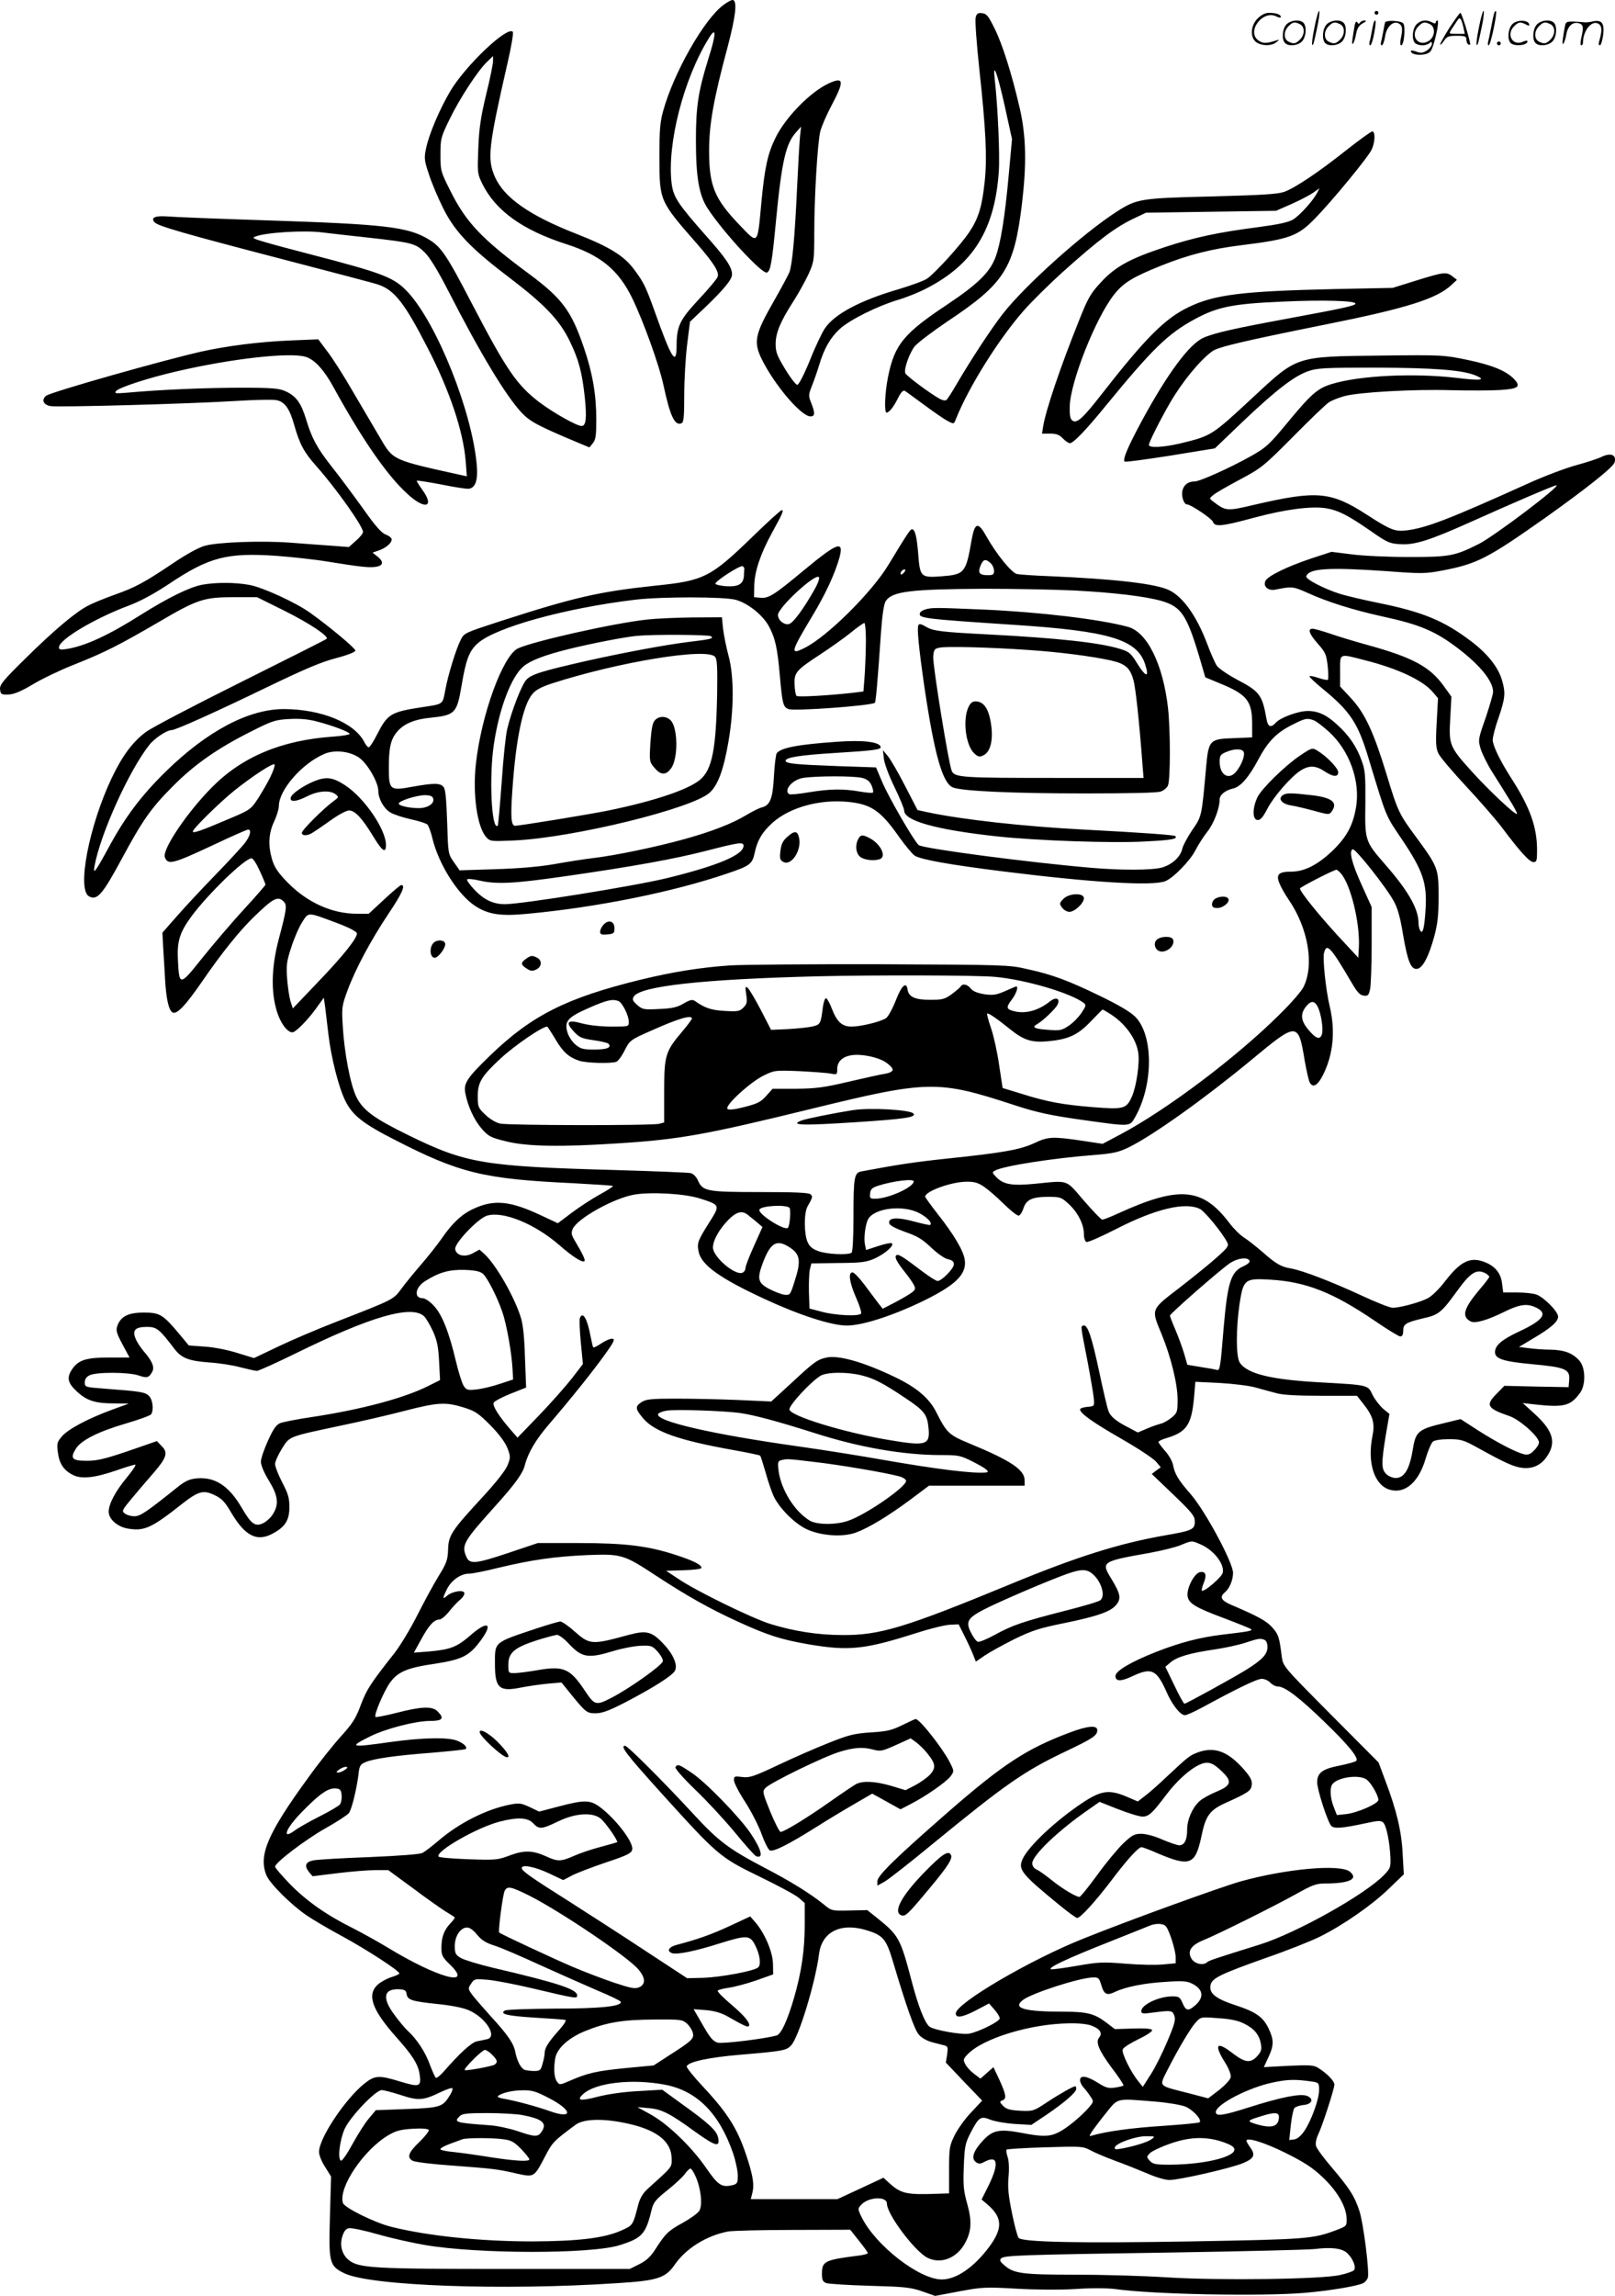 <svg version="1.0" xmlns="http://www.w3.org/2000/svg"
  viewBox="0 0 844.598 1200.285"
 preserveAspectRatio="xMidYMid meet">
<g transform="translate(-1.156,1200.705) scale(0.1,-0.1)"
fill="#000000" stroke="none">
<path d="M3795 11981 c-101 -74 -260 -354 -315 -553 -17 -60 -20 -103 -20
-248 1 -224 0 -223 198 -449 86 -99 115 -145 107 -170 -3 -11 -48 -65 -100
-120 -99 -107 -115 -139 -115 -244 -1 -107 -27 -64 -115 183 -46 128 -57 151
-107 218 -53 72 -130 119 -301 186 -248 97 -380 190 -428 300 -40 93 -33 157
66 590 21 90 33 162 28 167 -30 30 -248 -178 -327 -311 -57 -97 -112 -227
-127 -302 -10 -48 -8 -62 16 -133 14 -44 47 -122 73 -174 61 -124 144 -211
343 -362 188 -143 265 -223 319 -333 48 -98 66 -166 80 -298 11 -108 6 -148
-17 -148 -25 0 -144 67 -218 122 -120 91 -174 170 -352 511 -136 262 -164 304
-232 344 -107 64 -229 78 -846 98 -247 8 -477 17 -510 20 -71 6 -99 -5 -74
-31 21 -20 152 -58 694 -199 242 -63 456 -119 475 -126 85 -29 138 -97 258
-331 116 -225 186 -435 199 -592 l6 -79 -24 5 c-371 82 -360 77 -432 200 -30
51 -93 158 -140 238 -46 80 -106 174 -133 209 l-48 64 -147 -6 c-163 -7 -328
-28 -464 -58 -200 -45 -789 -212 -812 -231 -26 -21 -15 -47 22 -54 40 -7 711
11 975 27 96 6 189 8 207 4 43 -8 69 -43 93 -129 29 -102 51 -143 116 -216
104 -117 244 -315 244 -344 0 -8 -17 -29 -37 -46 l-37 -33 -90 7 c-50 3 -147
11 -216 16 -151 11 -376 3 -446 -16 -31 -8 -97 -44 -165 -90 -152 -102 -197
-127 -310 -167 -53 -19 -114 -44 -136 -56 -65 -33 -178 -128 -326 -274 -120
-118 -138 -140 -135 -164 3 -26 6 -28 43 -27 29 1 64 15 128 53 48 29 144 75
215 103 159 63 234 101 442 222 204 120 238 131 396 131 l120 0 145 -72 c130
-65 232 -133 219 -146 -3 -3 -205 -105 -450 -227 -245 -122 -469 -239 -497
-261 -69 -52 -122 -124 -177 -239 -119 -251 -183 -583 -119 -619 43 -23 70 8
173 199 106 197 152 263 265 376 114 115 233 198 410 287 111 56 126 61 200
65 55 3 100 -1 144 -13 85 -22 171 -55 171 -65 0 -4 -39 -11 -87 -14 -269 -19
-475 -105 -633 -265 -131 -132 -262 -327 -246 -366 16 -42 41 -35 267 71 87
41 162 74 168 74 19 0 12 -32 -16 -69 -15 -20 -86 -97 -158 -171 -72 -74 -163
-172 -202 -217 l-72 -82 4 -78 c3 -43 7 -118 10 -168 6 -104 20 -164 41 -172
23 -8 67 39 152 162 102 149 198 268 274 341 99 96 123 108 153 78 19 -19 16
-41 -27 -202 -37 -143 -40 -271 -8 -374 19 -61 54 -108 81 -108 16 0 76 60
120 120 l44 61 7 -48 c3 -26 11 -91 17 -143 14 -120 53 -276 88 -347 38 -77
92 -120 261 -206 339 -174 464 -204 936 -226 109 -6 200 -12 203 -14 2 -3 -29
-23 -69 -45 -40 -22 -106 -65 -146 -95 l-73 -55 -92 43 c-158 74 -242 82 -348
33 -62 -28 -113 -76 -169 -158 -21 -30 -69 -91 -107 -135 -38 -44 -82 -98 -98
-120 -48 -64 -34 -57 -349 -180 -93 -36 -227 -93 -298 -127 l-128 -61 -88 27
c-50 16 -122 30 -170 33 l-83 6 -49 59 c-86 103 -103 113 -186 113 -82 0 -121
-20 -139 -70 -8 -23 -4 -38 27 -96 l37 -69 -105 0 c-119 0 -160 -12 -193 -58
-32 -46 -27 -74 23 -120 52 -48 95 -62 196 -62 l75 -1 -93 -34 c-124 -46 -227
-101 -258 -139 -23 -27 -26 -36 -20 -80 7 -59 29 -94 77 -119 44 -24 114 -17
230 23 48 17 92 30 98 30 6 0 -13 -30 -43 -66 -61 -73 -96 -140 -96 -180 0
-40 48 -81 104 -89 83 -13 121 4 280 130 86 67 112 74 171 45 36 -17 53 -35
84 -88 75 -128 139 -159 225 -109 61 34 81 69 81 136 0 47 -7 70 -38 129 -20
39 -37 82 -37 95 0 12 16 48 35 79 42 67 33 63 295 119 107 22 263 58 347 80
174 45 215 47 309 18 61 -19 77 -30 140 -93 46 -47 77 -89 89 -119 17 -44 17
-50 1 -90 -10 -26 -57 -86 -122 -157 -171 -185 -187 -209 -189 -283 -2 -55 -7
-71 -51 -142 -27 -44 -77 -137 -112 -206 -35 -69 -88 -157 -118 -195 -126
-160 -144 -188 -175 -269 -26 -71 -44 -99 -103 -164 -39 -43 -117 -140 -172
-217 -213 -292 -262 -407 -219 -511 18 -44 131 -156 211 -210 32 -22 115 -71
184 -108 127 -69 300 -181 300 -195 0 -4 -18 -12 -40 -19 -21 -6 -53 -23 -70
-37 -62 -53 -35 -132 93 -276 85 -95 115 -142 123 -195 10 -65 0 -69 -99 -39
-114 35 -135 34 -191 -11 -101 -82 -236 -285 -236 -356 0 -17 14 -52 32 -79
l31 -50 -6 -208 c-7 -242 -3 -259 74 -297 134 -67 835 -92 1433 -52 207 13
248 27 296 96 59 86 168 153 280 174 25 4 179 8 342 8 l296 1 46 -58 c25 -31
46 -60 46 -64 0 -4 -21 -10 -47 -13 -180 -23 -193 -29 -193 -97 0 -31 5 -40
23 -47 12 -4 114 -11 227 -14 181 -5 213 -8 274 -29 l68 -24 127 24 c118 22
137 23 296 14 101 -6 227 -7 310 -2 84 6 167 5 208 0 195 -28 765 -39 992 -20
130 11 278 36 306 51 10 5 20 17 24 28 9 30 -23 287 -45 352 -26 77 -50 114
-144 225 -42 49 -79 99 -82 112 -4 12 1 38 10 57 23 47 86 242 86 264 0 18
-37 57 -83 86 -25 16 -43 17 -157 12 l-129 -7 26 56 c27 59 27 88 -2 148 -28
58 -66 85 -170 119 -108 35 -143 64 -132 109 9 34 55 56 286 138 113 39 241
90 285 112 126 63 273 166 360 250 l79 76 -6 109 c-6 118 -32 227 -91 382
l-35 94 -250 251 c-247 249 -249 251 -256 301 -13 104 -17 117 -50 154 -32 35
-72 57 -217 119 -50 22 -59 40 -32 63 25 20 44 65 44 103 0 54 -145 323 -221
411 -67 77 -83 104 -93 154 -3 18 -22 51 -41 72 -19 22 -35 43 -35 47 0 5 19
14 43 21 104 31 130 70 143 211 l7 83 126 -6 c69 -4 153 -14 186 -23 33 -9 82
-23 110 -30 34 -10 109 -14 236 -14 l187 0 31 -39 c53 -67 64 -103 50 -172
-28 -140 10 -256 90 -280 80 -24 153 39 189 165 12 40 29 79 37 86 9 8 43 13
84 13 62 0 76 -4 147 -43 148 -82 193 -102 237 -107 52 -6 96 13 126 56 53 74
36 136 -57 222 l-67 61 60 -7 c156 -17 189 -9 239 59 32 42 30 135 -4 171 -35
39 -80 55 -152 56 -35 0 -85 4 -113 8 l-50 6 72 43 c95 56 133 89 133 116 0
26 -73 100 -113 115 -16 6 -61 11 -101 11 l-73 0 -6 46 c-5 51 -34 89 -84 110
-79 34 -131 10 -213 -96 -30 -40 -71 -80 -91 -90 -42 -22 -146 -50 -184 -50
-15 0 -88 29 -163 64 -153 71 -306 130 -367 141 -54 9 -80 24 -149 85 -33 28
-76 63 -97 76 -21 13 -56 48 -78 77 -140 185 -261 196 -578 52 -41 -19 -81
-35 -87 -34 -6 0 -49 45 -96 99 -96 112 -78 106 -248 89 -129 -13 -173 -5
-211 35 -22 23 -22 25 -4 34 44 24 307 65 521 81 97 8 123 14 177 40 128 63
398 256 640 456 242 201 246 201 280 -4 9 -52 21 -103 26 -113 17 -31 42 -16
70 40 53 106 65 229 35 356 -21 88 -38 250 -30 282 14 53 35 30 144 -156 29
-50 44 -66 63 -68 23 -3 27 2 34 35 4 21 8 126 8 233 l0 195 -52 115 c-52 114
-68 179 -47 187 14 5 177 -201 215 -272 20 -35 34 -87 48 -173 24 -142 42
-185 74 -180 29 4 60 63 89 168 18 68 23 110 23 210 0 146 -3 155 -117 310
-91 123 -96 134 -157 335 -66 215 -111 313 -184 392 l-57 61 0 81 c0 95 -8 92
131 56 167 -42 298 -103 351 -163 l30 -35 -7 -128 c-6 -107 -4 -133 9 -161 9
-19 75 -97 147 -174 71 -76 155 -173 186 -214 95 -127 144 -180 164 -180 17 0
19 7 19 63 0 121 -38 225 -134 374 -60 94 -97 170 -98 202 0 14 13 67 31 117
35 102 37 130 17 197 -20 67 -76 137 -159 200 -143 109 -255 155 -487 202 -74
15 -164 36 -200 47 -80 25 -182 77 -177 92 13 42 118 48 420 27 184 -14 205
-13 290 3 183 35 236 62 537 274 211 150 357 265 365 291 13 41 -21 54 -73 27
-15 -7 -72 -26 -127 -41 -55 -15 -170 -58 -255 -97 -407 -184 -531 -232 -634
-244 -59 -7 -84 3 -206 82 -189 122 -261 128 -589 52 -145 -34 -148 -34 -216
18 -20 15 -20 15 3 34 13 11 76 47 140 81 112 60 123 69 277 224 88 89 172
170 187 179 15 10 51 24 80 32 77 21 367 37 561 31 92 -2 206 -2 253 1 95 6
111 17 75 56 -40 43 -114 74 -243 101 -126 26 -130 27 -460 23 -440 -5 -431
-2 -658 -213 -223 -207 -221 -206 -385 -246 -90 -21 -165 -25 -165 -8 0 14 59
131 111 221 65 111 156 222 221 269 30 22 167 54 589 139 426 85 585 135 662
208 l28 26 -23 18 c-32 25 -46 23 -188 -21 l-125 -39 -295 -6 c-495 -11 -638
-29 -775 -96 -123 -59 -227 -165 -457 -460 -91 -117 -124 -147 -146 -133 -13
8 -17 24 -16 74 2 127 136 465 232 586 49 62 97 91 243 150 144 58 267 89 422
108 251 31 295 47 384 138 91 93 284 327 299 364 18 41 18 93 2 93 -7 -1 -67
-44 -133 -96 -147 -117 -270 -199 -327 -220 -34 -12 -115 -17 -378 -24 -375
-9 -393 -12 -499 -80 -177 -114 -480 -386 -596 -535 -62 -80 -165 -237 -244
-372 -23 -40 -46 -75 -51 -78 -5 -3 -20 -1 -32 6 -43 22 -177 121 -182 135 -8
21 20 101 48 139 15 19 93 78 173 132 299 199 348 277 389 613 25 211 22 351
-10 495 -42 183 -92 342 -134 425 -31 63 -41 76 -64 78 -22 3 -29 -2 -34 -23
-4 -15 5 -136 19 -268 34 -312 42 -468 28 -592 -14 -129 -32 -189 -80 -261
-43 -65 -177 -213 -220 -243 -15 -11 -83 -36 -150 -56 -202 -59 -333 -129
-385 -204 -15 -22 -51 -97 -79 -168 -31 -76 -58 -128 -66 -128 -7 0 -36 37
-63 82 -42 69 -50 89 -50 131 0 58 24 117 93 224 28 43 63 108 80 144 28 63
29 72 29 212 0 190 17 469 31 530 6 26 33 88 60 139 67 126 64 150 -13 115
-96 -43 -228 -177 -281 -286 -40 -81 -56 -153 -73 -331 -22 -235 -15 -228
-117 -122 -129 135 -157 203 -157 386 0 137 23 268 97 543 42 160 51 237 28
245 -6 2 -29 -10 -50 -26z m-81 -288 c-51 -165 -63 -245 -63 -418 0 -195 16
-290 63 -360 82 -125 283 -341 308 -333 19 7 27 51 48 273 30 310 51 403 107
463 l24 27 -5 -45 c-3 -25 -10 -148 -16 -275 -12 -258 -25 -400 -40 -441 -6
-15 -40 -78 -74 -138 -114 -199 -119 -229 -56 -345 72 -131 196 -271 240 -271
24 0 25 17 4 70 -15 38 -15 43 5 93 11 28 28 77 37 107 25 84 58 142 107 187
52 48 199 121 307 153 41 12 109 39 150 61 243 126 354 307 375 609 6 86 -5
338 -21 480 -12 103 13 38 52 -137 l38 -173 -17 -187 c-20 -220 -42 -357 -69
-430 -29 -79 -94 -142 -251 -247 -229 -152 -277 -210 -311 -378 -17 -83 -21
-188 -8 -188 14 0 38 31 61 78 14 28 26 40 34 36 7 -4 53 -38 102 -74 50 -37
105 -75 123 -84 32 -17 32 -17 43 11 67 168 226 421 356 568 44 50 134 138
199 197 194 174 281 239 382 286 l57 27 340 5 340 5 82 36 c45 20 96 47 113
59 l32 23 -12 -24 c-22 -42 -90 -117 -125 -139 -24 -15 -75 -26 -187 -41 -209
-27 -329 -53 -485 -104 -182 -60 -259 -102 -334 -184 -54 -58 -68 -82 -115
-201 -96 -239 -174 -469 -187 -552 l-6 -38 43 0 c32 0 48 -6 66 -25 13 -14 30
-25 37 -25 18 0 86 71 191 200 241 294 322 373 463 449 118 64 199 80 454 91
213 10 385 5 385 -10 0 -11 -55 -23 -335 -75 -293 -54 -402 -78 -460 -104 -74
-33 -188 -187 -323 -436 -73 -136 -100 -200 -89 -211 3 -4 111 11 239 31 l233
38 146 140 c174 165 269 238 341 263 47 17 86 19 353 19 304 -1 454 -12 524
-41 57 -24 27 -28 -96 -13 -228 27 -512 13 -658 -32 -74 -23 -106 -51 -234
-206 -92 -111 -108 -126 -188 -171 -111 -62 -267 -132 -294 -132 -34 0 -57
-18 -64 -49 -6 -29 8 -71 24 -71 20 0 131 -75 136 -91 9 -28 47 -24 213 21
163 44 300 62 378 50 65 -11 114 -36 234 -119 86 -60 99 -66 155 -69 74 -5
153 20 363 114 238 107 442 194 453 194 27 0 -327 -268 -408 -308 -124 -62
-151 -67 -363 -67 -107 0 -242 6 -300 14 l-105 13 -107 -35 c-128 -43 -223
-90 -238 -116 -15 -30 14 -55 54 -46 85 17 91 16 167 -18 101 -46 237 -89 387
-122 200 -43 282 -78 403 -171 113 -87 179 -169 179 -224 0 -12 -18 -73 -39
-136 -39 -111 -40 -115 -26 -162 8 -26 35 -81 61 -122 26 -41 67 -106 90 -144
24 -38 42 -72 39 -74 -8 -8 -146 122 -235 220 -119 132 -122 141 -114 280 l6
113 -41 57 c-72 100 -164 149 -401 214 -69 19 -157 46 -197 60 -39 13 -78 24
-87 24 -27 0 -18 -27 28 -79 39 -44 44 -55 51 -116 4 -36 4 -69 1 -72 -3 -3
-25 2 -50 10 -26 9 -46 12 -46 8 0 -5 32 -35 70 -66 143 -117 183 -178 238
-360 97 -319 87 -296 177 -429 108 -161 130 -227 122 -360 -6 -101 -15 -136
-28 -114 -5 7 -9 25 -9 40 0 73 -54 168 -173 304 -107 123 -108 124 -105 321
1 150 -1 174 -20 225 -26 72 -66 131 -127 186 -55 51 -99 72 -154 72 -50 0
-142 -34 -166 -60 -27 -30 -43 -24 -50 18 -22 125 -35 144 -154 206 -50 27
-97 59 -106 73 -9 13 -32 65 -51 116 -54 142 -124 241 -195 277 -67 35 -283
60 -634 75 -77 3 -151 8 -165 11 -28 6 -107 103 -160 197 -44 79 -61 74 -78
-23 -29 -169 -37 -177 -158 -186 -106 -8 -111 -3 -120 111 -7 94 -17 135 -33
135 -9 0 -22 -19 -122 -184 -87 -145 -319 -375 -437 -435 -81 -41 -77 -26 38
166 69 114 119 223 142 306 24 91 -11 78 -187 -68 -159 -132 -184 -147 -228
-143 l-32 3 1 60 c2 75 32 165 92 275 56 102 64 120 52 120 -6 0 -75 -63 -154
-140 -219 -212 -253 -229 -509 -255 -292 -31 -420 -60 -810 -186 -184 -60
-188 -61 -206 -97 -25 -50 -66 -182 -81 -264 -14 -75 -8 -71 -120 -88 -165
-25 -182 -36 -236 -142 -19 -38 -39 -68 -44 -68 -5 0 -16 13 -24 29 -52 100
-224 170 -419 171 -185 0 -401 -114 -619 -327 -130 -128 -212 -237 -300 -400
-68 -125 -81 -142 -72 -93 32 171 181 499 286 632 27 35 92 78 117 78 21 0
236 97 492 221 201 97 290 135 367 155 61 16 102 32 102 40 0 12 -135 125
-236 197 -75 54 -250 134 -318 146 -74 14 -177 14 -247 1 -65 -12 -177 -67
-319 -156 -170 -108 -294 -165 -390 -180 -32 -5 -40 -4 -40 9 0 40 186 151
365 218 59 22 132 61 213 115 208 139 302 163 561 145 80 -6 200 -19 266 -30
66 -11 146 -23 177 -26 100 -12 136 11 83 53 l-25 20 32 11 c38 13 68 39 68
58 0 8 -14 19 -30 25 -23 8 -55 44 -124 142 -52 72 -124 169 -161 215 -76 97
-103 147 -133 247 -26 85 -52 120 -106 145 -35 16 -68 19 -236 19 -179 0 -421
-10 -594 -26 -61 -5 -68 -4 -57 9 15 18 167 68 314 102 292 68 599 102 679 76
46 -15 95 -69 143 -157 149 -271 278 -459 385 -557 94 -88 148 -73 79 21 -17
24 -30 45 -28 46 2 2 60 -7 129 -20 68 -14 133 -24 144 -22 34 5 48 45 41 123
-24 279 -206 735 -358 902 -74 80 -125 100 -522 203 -88 23 -191 50 -230 62
-62 18 -67 22 -46 29 54 21 255 33 347 21 49 -6 157 -18 239 -27 235 -26 251
-31 299 -79 27 -27 68 -95 120 -196 169 -330 303 -553 387 -642 43 -45 85 -68
293 -155 l60 -25 18 22 c15 18 18 41 18 125 0 127 -19 240 -64 372 -66 195
-114 259 -286 387 -248 183 -331 270 -413 435 -51 101 -52 106 -52 190 0 82 2
91 47 183 52 108 150 258 197 302 l31 30 0 -27 c0 -15 -16 -93 -36 -174 -28
-117 -37 -176 -41 -280 -5 -129 -5 -134 21 -187 69 -140 210 -242 441 -316
177 -57 271 -134 343 -282 59 -122 141 -350 163 -453 35 -163 59 -215 94 -201
12 4 15 30 15 149 0 78 7 197 15 262 l15 120 80 76 c97 93 140 145 140 171 0
38 -31 85 -141 208 -142 161 -166 197 -175 268 -25 204 62 546 195 760 40 65
39 23 -5 -115z m1478 -2630 c10 -9 18 -27 18 -40 0 -20 -5 -23 -34 -23 -43 0
-52 13 -36 51 14 33 26 36 52 12z m-1288 -31 c-1 -7 -2 -23 -2 -36 -3 -42 -28
-57 -90 -54 -30 2 -57 8 -59 13 -4 12 127 97 142 92 5 -2 10 -9 9 -15z m836
-17 c-7 -9 -15 -13 -17 -11 -7 7 7 26 19 26 6 0 6 -6 -2 -15z m-470 -92 c-56
-99 -109 -171 -131 -178 -25 -8 -59 19 -59 47 0 38 194 218 214 198 5 -5 -4
-32 -24 -67z m1359 -3 c210 -11 375 -31 458 -55 102 -30 131 -73 196 -290 l32
-109 77 -32 c142 -58 168 -92 168 -213 l0 -69 -95 -4 c-128 -4 -133 -9 -146
-154 -23 -256 -22 -254 -72 -326 -25 -37 -48 -80 -52 -97 -9 -44 -56 -86 -109
-100 -55 -14 -212 -14 -366 -1 -337 29 -882 101 -904 119 -24 20 -157 250
-190 328 l-33 78 -204 7 c-217 8 -269 13 -269 28 0 17 74 29 250 40 212 13
252 18 247 33 -8 26 -94 36 -229 26 -205 -14 -296 -32 -315 -61 -4 -7 -11 -61
-14 -119 -6 -117 -20 -152 -63 -163 -14 -3 -51 -22 -83 -41 -73 -44 -179 -85
-319 -124 -146 -41 -367 -87 -481 -100 -51 -6 -143 -21 -205 -32 -75 -13 -177
-22 -303 -26 l-190 -6 -30 43 c-30 43 -30 45 -35 210 -4 121 -9 172 -19 183
-17 21 -50 21 -163 1 -117 -22 -123 -17 -123 99 0 106 10 149 43 188 35 42 91
66 177 74 126 13 136 24 160 165 23 138 40 183 84 223 93 84 459 185 826 229
138 16 467 16 525 -1 64 -18 140 -79 172 -137 34 -63 45 -113 58 -260 13 -147
17 -163 45 -174 32 -12 436 18 452 33 5 6 15 119 32 370 7 94 15 146 25 162
33 50 127 62 516 64 151 0 363 -4 469 -9z m-1089 -258 c0 -49 -3 -130 -6 -180
l-7 -90 -56 -7 c-138 -15 -287 -23 -294 -16 -4 4 -9 30 -10 58 -3 64 8 76 133
158 52 34 124 85 159 113 35 29 68 52 73 52 4 0 8 -40 8 -88z m2343 -421 c13
-5 48 -32 79 -60 107 -98 165 -258 141 -396 -16 -92 -47 -151 -118 -221 -78
-76 -150 -114 -221 -114 -67 0 -81 -15 -60 -64 8 -20 29 -56 46 -81 104 -151
136 -344 78 -459 -11 -22 -66 -85 -122 -140 -224 -223 -584 -495 -830 -627
l-98 -52 -112 17 c-150 22 -174 21 -247 -14 -74 -34 -166 -50 -454 -80 -170
-18 -256 -31 -448 -67 -38 -7 -42 -29 -42 -238 0 -108 -4 -183 -10 -187 -19
-14 -134 -8 -176 9 -30 11 -45 25 -55 49 -18 44 -18 152 1 184 26 46 28 51 16
63 -9 9 -83 12 -264 12 -280 0 -301 4 -326 62 -8 18 -24 34 -37 37 -12 3 -188
10 -391 16 -690 19 -783 34 -1083 181 -182 89 -240 131 -275 202 -31 64 -63
231 -71 372 -6 94 -4 105 25 184 41 111 122 263 215 402 71 106 90 149 66 149
-5 0 -45 -34 -89 -75 l-81 -75 -63 0 c-128 0 -257 58 -359 161 -52 53 -70 80
-83 121 -22 75 -19 137 10 200 14 29 25 66 25 81 0 84 122 224 239 273 52 22
130 14 179 -19 43 -28 102 -129 102 -174 0 -41 28 -92 62 -113 18 -11 67 -27
108 -36 41 -9 80 -21 87 -28 6 -6 19 -40 27 -76 34 -135 132 -289 222 -349 69
-45 133 -55 277 -41 362 34 756 113 1041 210 121 41 132 49 145 111 14 64 39
106 92 154 90 81 246 124 394 110 123 -12 172 -45 272 -188 31 -43 66 -85 78
-93 32 -21 185 -48 465 -83 464 -58 778 -77 845 -51 42 16 131 107 159 163 15
29 42 71 61 95 34 42 65 123 65 169 0 24 28 48 71 58 39 9 82 59 130 149 52
98 97 143 179 184 69 35 77 36 113 23z m-367 -166 c7 -18 -11 -66 -38 -100
-38 -49 -87 -22 -88 48 0 33 4 40 33 52 43 19 86 19 93 0z m-5090 -129 c-14
-29 -43 -79 -64 -112 -38 -58 -41 -61 -153 -108 -147 -63 -189 -77 -189 -66 0
14 137 149 216 213 99 79 208 150 212 137 2 -6 -8 -35 -22 -64z m3095 -6 c27
-7 40 -19 49 -40 7 -17 10 -33 7 -36 -3 -4 -35 -1 -70 5 -86 15 -154 14 -265
-4 -51 -9 -98 -13 -103 -10 -31 20 16 76 72 85 68 11 270 11 310 0z m-2245
-105 c9 -22 -13 -44 -52 -51 -40 -7 -124 7 -127 21 -3 14 90 44 136 45 25 0
40 -5 43 -15z m1624 -250 c0 -47 -135 -104 -401 -169 -174 -42 -758 -136 -847
-136 -60 0 -107 22 -155 71 -26 27 -45 53 -43 58 3 5 32 2 63 -5 90 -21 178
-17 443 21 363 52 577 91 745 134 171 44 195 48 195 26z m-2530 -131 c17 -36
30 -69 30 -72 -1 -4 -50 -61 -111 -127 -61 -66 -158 -180 -217 -253 -121 -152
-123 -152 -130 -14 -5 99 9 144 72 230 87 117 278 302 313 302 8 0 27 -30 43
-66z m5653 -12 c52 -57 102 -262 95 -389 l-3 -53 -113 122 c-103 113 -191 223
-192 240 0 7 178 98 191 98 3 0 13 -8 22 -18z m-5248 -261 c60 -22 101 -44
103 -53 4 -23 -72 -119 -211 -263 l-124 -130 -13 40 c-6 22 -14 75 -17 118 -5
67 -2 90 22 162 15 47 40 105 57 131 34 54 26 54 183 -5z m5128 -438 c18 -35
30 -117 22 -143 -9 -27 -27 -25 -57 8 -53 56 -60 94 -27 136 26 33 45 33 62
-1z m-2113 -912 c0 -31 -134 -91 -202 -91 -26 0 -29 3 -26 28 2 22 11 30 42
40 77 25 186 38 186 23z m366 -27 c21 -14 69 -55 105 -91 37 -36 72 -64 79
-61 7 2 18 19 24 38 14 45 46 60 128 60 64 0 70 -2 107 -36 48 -43 81 -107 81
-157 0 -22 6 -40 13 -43 8 -3 78 28 158 69 205 105 362 142 437 103 25 -13
116 -124 141 -173 10 -19 5 -27 -52 -78 -34 -31 -122 -102 -194 -158 -155
-119 -152 -111 -97 -244 49 -119 84 -261 84 -343 0 -64 -2 -70 -31 -94 -17
-14 -43 -29 -57 -32 -15 -4 -48 -15 -73 -26 l-47 -20 -43 23 c-68 34 -99 59
-110 88 -6 14 -28 108 -49 207 -39 183 -61 249 -83 241 -14 -5 -16 7 22 -187
16 -85 31 -173 33 -195 3 -40 3 -40 -34 -43 -21 -2 -38 -8 -38 -13 0 -21 65
-67 216 -154 86 -49 167 -103 181 -119 l25 -30 -24 -17 -23 -18 113 -108 c98
-94 112 -112 112 -140 0 -42 -12 -48 -156 -73 -240 -42 -460 -111 -813 -257
-545 -225 -679 -265 -871 -264 -131 0 -257 20 -380 58 -98 31 -385 171 -480
235 l-65 43 93 3 c50 1 92 7 92 12 0 17 -43 38 -135 68 -144 47 -264 62 -507
62 l-214 0 -149 -50 c-173 -58 -206 -62 -223 -25 -29 63 -19 81 151 270 102
113 143 170 153 211 17 66 58 136 131 220 114 133 226 273 289 361 45 62 53
79 39 81 -9 2 -34 -8 -57 -23 -22 -15 -42 -25 -44 -22 -2 2 -8 28 -14 58 -17
92 -41 133 -56 95 -3 -8 -1 -65 5 -127 l11 -113 -56 -73 c-31 -40 -108 -127
-171 -193 l-115 -119 -40 46 c-58 67 -91 120 -85 136 3 8 42 29 87 47 l83 33
-6 156 c-3 106 -10 174 -22 211 -33 107 -129 274 -189 330 l-27 24 -35 -19
c-42 -23 -87 -12 -92 22 -4 30 117 158 165 174 82 27 250 -41 378 -152 72 -63
123 -95 133 -85 6 6 -9 37 -51 108 -18 30 -19 40 -10 61 25 54 211 158 318
178 87 16 266 6 345 -19 109 -35 109 -34 50 -127 -59 -94 -64 -106 -55 -151
13 -69 109 -139 345 -248 181 -84 347 -138 429 -139 79 0 229 47 389 123 179
86 240 144 229 220 -6 47 -56 132 -143 242 -35 45 -64 85 -64 89 0 28 138 78
216 78 39 1 60 -5 90 -25z m-1016 -111 c9 -8 2 -95 -8 -105 -17 -17 -157 72
-149 95 6 20 137 28 157 10z m681 -29 c43 -24 67 -50 55 -61 -2 -2 -40 6 -84
18 -88 24 -136 21 -130 -9 2 -11 30 -26 82 -45 64 -22 91 -38 137 -82 34 -32
71 -58 88 -61 22 -5 31 -12 31 -27 0 -22 -64 -87 -85 -87 -8 0 -42 22 -77 48
-103 78 -127 94 -138 87 -13 -8 1 -35 45 -90 18 -22 38 -51 45 -64 11 -21 10
-26 -11 -42 -13 -10 -53 -33 -87 -51 l-64 -33 -24 30 c-12 17 -45 59 -71 95
-27 36 -55 65 -63 65 -24 0 -16 -53 19 -133 18 -40 29 -77 26 -82 -10 -16
-134 -10 -205 9 l-65 17 -3 86 c-1 48 1 101 5 119 l8 31 140 2 c123 1 146 4
192 24 53 25 102 67 89 79 -3 4 -35 -2 -71 -14 l-64 -21 -6 29 c-7 32 2 104
16 131 32 60 184 78 270 32z m-900 -7 c8 -7 30 -24 47 -38 l31 -27 -44 -98
c-25 -55 -45 -107 -45 -117 0 -10 -7 -20 -16 -24 -40 -15 -154 84 -154 132 0
37 32 94 79 143 42 43 72 52 102 29z m215 -168 c61 -37 67 -72 30 -184 -21
-67 -23 -70 -52 -67 -16 2 -51 16 -79 30 -60 32 -65 53 -35 134 40 107 72 127
136 87z m2411 -75 c2 -6 -14 -19 -35 -28 -64 -29 -81 -85 -102 -331 -15 -189
-19 -215 -33 -210 -7 2 -44 9 -84 15 l-72 12 -16 56 c-9 31 -30 88 -46 126
-16 37 -29 71 -29 75 0 10 262 239 312 273 43 29 98 35 105 12z m-4009 -67
c23 -21 75 -123 101 -200 22 -63 49 -216 53 -297 l3 -55 -70 -23 c-38 -13 -93
-26 -121 -29 -47 -5 -53 -3 -67 18 -9 13 -27 71 -41 129 -36 153 -73 246 -116
291 -20 22 -46 39 -58 39 -48 0 -39 58 14 90 73 46 125 60 205 58 58 -2 82 -8
97 -21z m5243 3 c10 -6 19 -14 19 -18 0 -4 -23 -35 -51 -67 -83 -99 -95 -140
-47 -166 23 -13 88 6 177 50 75 37 114 44 157 26 75 -31 52 -68 -82 -130 -89
-42 -124 -72 -124 -107 0 -35 44 -49 195 -63 173 -16 198 -26 193 -83 l-3 -37
-168 3 -168 4 -40 -41 c-60 -60 -51 -77 66 -117 55 -19 155 -108 155 -138 0
-9 -11 -28 -26 -42 -19 -20 -31 -24 -52 -20 -44 11 -140 61 -239 124 l-93 60
-78 -19 c-141 -33 -156 -44 -171 -134 -17 -109 -45 -155 -91 -155 -14 0 -36 9
-48 20 -27 26 -27 56 -3 205 l19 110 -33 27 c-18 16 -43 48 -55 72 -25 53 -20
52 -272 66 -257 14 -382 44 -422 102 -21 29 -21 177 -2 308 20 129 27 135 161
127 186 -11 326 -66 543 -213 67 -46 129 -84 137 -84 10 0 15 10 15 30 0 35
13 43 105 65 81 18 95 30 177 143 70 97 102 117 149 92z m-5552 -224 c10 -9
31 -45 47 -79 22 -50 28 -81 32 -159 l5 -96 -62 -31 c-125 -63 -349 -123 -607
-162 -76 -11 -151 -26 -167 -32 -21 -9 -36 -30 -64 -92 -20 -44 -37 -93 -37
-110 0 -18 17 -59 42 -99 48 -79 53 -122 22 -173 -10 -18 -33 -39 -50 -48 -43
-22 -64 -7 -114 79 -68 116 -140 163 -237 154 -38 -4 -60 -14 -103 -49 -160
-128 -191 -149 -222 -149 -16 0 -39 6 -49 14 -18 13 -16 17 38 82 32 38 82 97
112 131 68 79 77 106 42 140 l-25 26 -150 -52 c-121 -41 -162 -51 -216 -51
-77 0 -89 12 -59 61 26 45 116 91 263 134 69 20 128 42 132 48 15 23 8 77 -11
96 -20 20 -43 24 -231 38 -103 8 -105 8 -105 33 0 16 8 29 25 37 35 18 207 17
257 -1 43 -15 54 -12 71 20 13 24 -1 57 -46 108 -15 18 -34 46 -41 64 -19 45
-2 62 59 62 51 0 64 -10 144 -115 37 -49 76 -63 183 -71 48 -3 121 -14 161
-25 40 -10 79 -19 87 -19 9 0 102 42 208 94 387 190 600 252 666 192z m4059
-1192 c70 -29 129 -104 118 -150 -6 -22 -88 -94 -108 -94 -4 0 -1 17 7 37 19
45 13 66 -17 61 -29 -4 -70 -81 -66 -123 4 -40 38 -61 194 -119 71 -27 133
-52 138 -56 9 -9 -8 -12 -150 -29 -117 -14 -218 -40 -346 -90 -132 -52 -213
-100 -213 -126 0 -29 28 -30 89 -1 100 47 126 35 179 -84 28 -65 72 -120 95
-120 10 0 51 19 92 41 184 100 285 149 310 149 15 0 35 -9 45 -20 10 -11 28
-20 40 -20 36 0 112 -58 240 -182 128 -123 185 -193 169 -207 -5 -5 -45 -16
-89 -25 -88 -17 -115 -38 -115 -87 0 -40 57 -214 75 -229 17 -14 57 -11 178
15 68 15 81 15 93 3 16 -16 33 -99 37 -180 2 -53 0 -59 -33 -93 -99 -103 -461
-305 -650 -364 -227 -71 -265 -83 -275 -92 -19 -19 -64 -10 -81 16 -25 39 -6
71 59 98 77 31 390 187 494 246 75 42 99 51 140 51 131 0 181 23 134 62 -52
41 -336 15 -575 -52 -104 -30 -575 -200 -816 -297 -280 -111 -670 -340 -670
-392 0 -26 33 -21 102 14 l72 38 28 -32 c15 -17 28 -38 28 -46 0 -16 -108 -70
-160 -80 -41 -7 -185 19 -208 37 -25 21 -59 109 -92 235 -60 228 -67 241 -184
335 l-49 39 -93 -2 c-93 -2 -94 -2 -136 33 -68 55 -172 120 -313 193 -181 95
-237 137 -366 277 -153 166 -345 358 -358 358 -28 0 3 -41 187 -245 296 -327
308 -338 514 -438 95 -46 188 -96 206 -111 l32 -28 0 -116 c0 -129 -17 -246
-56 -380 -33 -114 -67 -189 -90 -196 -56 -17 -283 -45 -309 -38 -24 7 -40 25
-78 92 l-48 83 65 -5 c45 -4 79 -14 113 -33 82 -47 104 -57 110 -51 13 13 -22
55 -93 115 -41 35 -72 66 -69 71 3 4 28 11 57 15 29 4 94 21 143 38 l90 32 -1
55 c-1 62 -43 160 -92 217 l-27 31 -105 -49 c-97 -45 -167 -70 -277 -99 -44
-11 -57 -33 -27 -44 24 -9 121 10 246 50 148 46 162 45 190 -11 24 -48 31
-100 14 -114 -23 -19 -196 -51 -288 -54 l-83 -2 -215 141 c-118 78 -298 194
-400 259 -203 128 -250 161 -250 176 0 20 68 7 141 -27 l76 -36 44 23 c24 13
105 44 179 69 117 39 135 49 138 69 6 39 -89 162 -172 223 -49 35 -79 36 -212
1 l-103 -27 -50 24 c-46 21 -55 22 -105 12 -121 -24 -264 -96 -370 -187 -34
-29 -72 -58 -85 -65 -15 -7 -114 -15 -280 -22 -141 -5 -272 -13 -291 -17 -41
-8 -48 -29 -23 -60 l19 -23 130 16 c71 9 161 16 198 16 l68 0 127 -93 c69 -52
146 -106 171 -122 25 -15 47 -29 49 -31 3 -3 -7 -17 -22 -32 -33 -35 -47 -72
-47 -128 0 -40 5 -49 46 -89 123 -120 -67 -68 -325 89 -51 31 -134 77 -185
103 -137 68 -242 142 -329 231 -42 44 -77 84 -77 90 0 21 158 141 264 201 61
34 115 70 122 79 15 20 40 123 50 200 5 48 9 55 38 67 43 18 153 34 349 49 93
8 171 16 174 19 10 10 -9 29 -43 43 -47 20 -183 17 -349 -6 -213 -30 -223 -28
-106 30 81 40 236 80 312 80 65 0 76 13 39 50 -28 28 -83 26 -212 -7 -59 -15
-109 -25 -113 -22 -9 10 44 134 76 179 41 57 90 78 235 99 143 22 180 41 239
121 68 92 37 107 -55 26 -70 -60 -103 -73 -216 -83 l-78 -6 38 69 c40 74 68
104 95 104 10 0 33 19 52 43 18 23 44 50 56 60 13 10 23 25 23 34 0 21 -64 11
-91 -13 -24 -22 -24 -13 1 37 24 46 72 79 115 79 17 0 87 14 155 31 171 41
289 58 461 66 181 7 192 4 365 -110 164 -107 278 -171 429 -240 156 -71 224
-92 368 -117 209 -35 290 -27 562 60 72 23 150 42 175 43 l45 2 30 -60 c17
-33 37 -77 45 -97 l15 -38 45 31 c25 17 95 56 155 86 94 46 133 58 260 84 177
36 247 61 275 97 26 33 21 57 -27 136 -54 88 -51 90 203 135 61 11 133 29 160
40 60 25 57 24 102 5z m-571 -149 c51 -36 79 -119 49 -144 -8 -7 -92 -32 -188
-56 -214 -55 -272 -74 -366 -126 -40 -22 -80 -38 -87 -35 -8 3 -24 24 -35 47
-30 57 -18 77 66 121 76 39 291 132 412 178 88 33 119 36 149 15z m907 -351
c10 -4 16 -18 16 -38 0 -37 -27 -66 -110 -118 -66 -41 -315 -178 -324 -178 -4
0 -28 43 -53 96 l-47 97 27 23 c34 29 101 49 232 68 55 8 127 24 160 35 67 22
77 24 99 15z m-4808 -679 c-11 -8 -27 -15 -35 -15 -13 1 -12 4 3 15 11 8 27
15 35 15 13 -1 12 -4 -3 -15z m5342 -51 c23 -16 62 -83 62 -107 0 -19 -108
-67 -168 -74 l-49 -5 -16 41 c-18 44 -22 98 -9 118 24 38 140 55 180 27z
m-5360 -82 c2 -18 -2 -40 -9 -49 -7 -8 -56 -37 -108 -63 -53 -27 -112 -60
-131 -75 -19 -14 -36 -21 -38 -15 -6 18 35 73 105 141 76 75 116 100 153 96
20 -2 26 -8 28 -35z m1354 -122 c25 -19 94 -118 87 -124 -2 -1 -42 -13 -88
-25 -46 -12 -108 -33 -139 -47 -66 -29 -84 -30 -142 -3 -73 33 -116 34 -192 6
-64 -24 -73 -25 -218 -20 -83 3 -153 9 -155 14 -17 27 203 153 321 183 93 24
146 21 174 -9 31 -33 44 -32 131 10 89 43 179 49 221 15z m-373 -403 c161 -81
519 -322 572 -387 36 -43 38 -76 4 -92 -22 -10 -42 -6 -133 24 -59 20 -156 57
-217 83 -107 46 -375 171 -383 179 -6 7 19 200 29 218 14 26 31 23 128 -25z
m3330 -161 c18 -21 51 -126 51 -161 l0 -32 -66 -6 c-37 -4 -125 -2 -197 4
-119 10 -142 8 -253 -11 -68 -12 -129 -20 -136 -18 -20 7 87 57 302 142 107
43 204 81 215 86 31 13 71 12 84 -4z m-3602 -44 c23 -28 45 -42 89 -56 33 -10
142 -57 244 -104 102 -46 237 -106 300 -133 63 -26 116 -52 118 -57 8 -24
-107 -36 -348 -36 -135 -1 -251 -5 -258 -10 -29 -18 11 -28 154 -37 82 -5 155
-10 162 -12 8 -1 -7 -25 -36 -57 -54 -61 -72 -90 -72 -117 0 -10 -5 -35 -11
-55 -9 -34 -13 -38 -44 -38 -18 0 -41 3 -50 6 -20 8 -40 48 -49 95 -8 43 -39
88 -127 184 -35 39 -77 87 -93 107 -28 37 -28 39 -11 64 17 26 20 26 85 21 37
-3 143 -23 236 -45 229 -54 234 -55 234 -37 0 32 -100 65 -442 145 -75 18
-150 41 -167 51 -27 16 -31 24 -31 63 0 51 30 96 64 96 14 0 34 -14 53 -38z
m2036 24 c86 -26 103 -46 137 -159 71 -239 114 -360 136 -386 15 -18 42 -33
71 -41 27 -7 56 -14 66 -17 15 -4 17 -11 12 -47 l-7 -42 95 -100 95 -99 -58
-62 c-32 -33 -70 -87 -86 -119 -27 -55 -29 -67 -29 -182 l0 -122 -65 -2 c-160
-6 -188 1 -251 59 l-27 25 -120 -56 -121 -56 -227 0 -226 0 7 28 c12 42 6 86
-22 175 -49 156 -98 238 -233 383 -50 53 -89 102 -87 108 7 24 115 47 281 61
224 19 240 22 265 49 40 42 127 329 146 478 15 116 113 165 248 124z m1228
-287 c15 -50 29 -56 73 -35 55 26 155 46 266 52 87 6 111 4 137 -10 60 -30 63
-75 9 -118 -31 -26 -44 -22 -60 17 -14 32 -19 35 -54 35 -70 0 -162 -44 -162
-77 0 -13 9 -15 58 -8 99 13 105 12 115 -16 8 -20 1 -46 -37 -135 -25 -60 -64
-138 -87 -173 l-41 -64 -23 29 c-40 48 -89 149 -82 167 4 10 41 33 82 53 42
20 74 41 72 48 -3 7 -34 10 -100 8 l-95 -3 -46 35 c-61 46 -100 56 -222 56
-207 0 -269 18 -213 61 46 36 298 117 366 118 29 1 33 -3 44 -40z m-3633 -47
c5 -31 28 -38 162 -52 70 -7 132 -19 162 -32 90 -38 154 -140 96 -152 -13 -3
-36 -8 -53 -11 -28 -6 -90 -63 -173 -158 -18 -21 -37 -35 -41 -33 -4 3 -18 34
-31 68 -23 66 -69 135 -116 178 -15 14 -46 51 -70 84 -67 90 -56 139 31 133
23 -2 31 -7 33 -25z m4381 -155 c53 -26 79 -59 87 -107 5 -28 1 -40 -20 -63
-35 -38 -64 -34 -131 18 -84 64 -96 43 -33 -57 16 -26 28 -57 26 -70 -2 -13
-27 -40 -60 -67 l-58 -44 -107 28 c-157 40 -150 32 -107 118 57 112 122 222
150 252 26 28 26 28 117 21 65 -4 105 -13 136 -29z m-2915 1 c14 -13 28 -35
31 -49 7 -30 -4 -41 -128 -120 l-77 -50 -148 -14 c-150 -15 -196 -25 -290 -66
-53 -23 -54 -23 -68 -4 -15 20 -18 72 -8 125 11 50 69 103 154 138 113 46 196
60 362 61 139 1 148 0 172 -21z m2121 -13 c40 -16 53 -38 35 -60 -20 -24 -2
-67 66 -159 37 -48 64 -90 61 -92 -3 -3 -24 -8 -46 -11 -33 -5 -48 0 -89 26
-56 35 -92 41 -92 13 0 -10 8 -27 18 -38 10 -11 27 -32 36 -47 18 -26 18 -27
-7 -57 -39 -45 -114 -108 -158 -130 -47 -24 -86 -25 -198 -3 -114 21 -148 14
-200 -42 -49 -53 -62 -92 -36 -111 15 -11 23 -11 47 2 68 35 75 -10 21 -122
l-38 -76 31 -26 c78 -68 81 -123 10 -220 -80 -108 -173 -172 -249 -172 -118 0
-348 179 -420 327 -20 41 -20 43 -2 63 38 42 135 47 135 6 0 -55 144 -247 211
-282 68 -35 150 -5 194 70 37 64 41 118 15 211 -19 67 -22 97 -18 195 4 104 7
121 35 176 44 84 53 90 105 69 23 -9 81 -19 128 -22 l85 -5 75 50 c96 65 160
120 160 138 0 8 -2 14 -5 14 -11 0 -82 -40 -150 -85 -68 -45 -72 -46 -138 -43
-53 3 -72 8 -89 25 -19 20 -20 23 -5 29 24 9 21 28 -14 106 l-32 68 -34 -30
-34 -30 -33 25 c-18 13 -39 36 -46 50 -12 23 -11 28 11 51 78 84 331 161 532
163 56 1 100 -4 122 -14z m-3140 -150 c28 -27 31 -40 13 -52 -15 -9 -151 -34
-156 -28 -7 7 91 105 105 105 8 0 25 -11 38 -25z m4293 -141 c30 -5 32 -8 32
-44 0 -48 -41 -161 -78 -215 -18 -26 -37 -41 -53 -43 l-25 -3 8 77 c5 43 13
83 19 90 6 7 27 14 47 16 46 4 57 33 18 48 -35 13 -135 -7 -299 -59 -138 -44
-177 -50 -177 -26 0 40 172 129 299 155 79 17 120 17 209 4z m-3388 -16 c167
-32 284 -150 356 -360 13 -39 24 -91 24 -115 0 -37 -3 -43 -24 -49 -60 -15
-78 -3 -143 91 -76 110 -201 230 -291 279 l-67 37 56 -5 c70 -5 113 -27 245
-123 110 -79 134 -85 120 -27 -9 34 -52 74 -188 171 l-103 75 -122 -7 c-78 -4
-156 -15 -213 -29 -94 -25 -116 -21 -79 13 65 60 257 82 429 49z m-1129 -60
c-34 -56 -51 -61 -225 -67 l-159 -6 -36 -43 c-20 -23 -58 -83 -86 -134 -27
-50 -54 -89 -60 -87 -19 7 -7 108 19 166 30 65 162 203 194 203 11 0 57 -12
100 -26 92 -30 116 -29 207 15 33 16 61 25 63 20 2 -5 -5 -24 -17 -41z m520
-9 c126 -65 129 -113 6 -69 -70 25 -183 55 -241 65 -21 3 -35 9 -31 13 16 16
74 31 128 31 50 1 71 -5 138 -40z m3171 -19 c64 -5 135 -17 158 -26 40 -16 89
-69 75 -82 -3 -4 -90 -12 -191 -19 -160 -10 -298 -29 -369 -50 -19 -6 -19 -5
-1 23 11 16 43 59 74 97 62 77 49 74 254 57z m-3311 -70 c106 -20 133 -42 104
-86 -19 -30 -34 -30 -125 1 -41 14 -106 28 -145 31 -183 13 -192 16 -159 48
12 13 40 16 143 16 71 0 153 -5 182 -10z m3959 -9 c0 -53 -38 -64 -125 -37
-44 14 -42 17 37 41 63 20 88 19 88 -4z m-3380 -42 c134 -34 202 -92 204 -174
1 -50 8 -41 -126 -162 -24 -22 -39 -47 -48 -80 -29 -111 -27 -109 -89 -137
-90 -40 -225 -56 -466 -57 -272 0 -550 29 -740 77 -86 22 -242 99 -250 124
-25 80 109 279 239 355 39 23 64 29 126 33 47 3 80 0 84 -6 3 -5 -19 -34 -49
-63 -59 -56 -67 -82 -34 -99 11 -6 106 -18 212 -25 212 -16 230 -18 334 -42
88 -19 88 -19 144 88 40 77 45 82 161 168 46 34 162 34 298 0z m2715 -75 c-21
-16 -93 -38 -159 -50 -30 -5 -38 -4 -34 7 7 22 108 58 163 58 47 0 49 -1 30
-15z m-3390 -1 c40 -5 56 -14 92 -51 24 -25 43 -49 43 -54 0 -13 -72 -9 -202
11 -68 11 -153 23 -191 27 -37 3 -70 10 -72 14 -3 5 18 17 47 28 29 11 60 22
68 25 21 8 159 8 215 0z m3746 -9 c30 -9 61 -22 69 -31 45 -43 -129 -92 -331
-93 -74 0 -88 3 -104 20 -18 20 -18 21 1 41 12 11 59 33 105 49 97 34 176 38
260 14z m347 -64 c94 -47 139 -76 190 -125 77 -72 125 -155 126 -217 1 -39 0
-39 -54 -60 -123 -46 -149 -48 -760 -59 -583 -10 -879 -4 -901 18 -6 6 -22 65
-35 130 -19 92 -23 134 -18 190 4 44 2 83 -5 104 -6 18 -8 35 -5 38 3 3 94 9
202 12 191 6 198 5 237 -16 22 -12 81 -37 130 -55 50 -18 124 -48 167 -66 43
-19 93 -34 115 -34 53 0 331 64 387 89 56 24 64 41 37 80 -12 16 -21 32 -21
36 0 21 98 -10 208 -65z m-3088 -123 c28 -63 37 -151 18 -179 -9 -13 -48 -41
-88 -63 -74 -41 -88 -54 -143 -140 -23 -36 -46 -57 -82 -75 l-50 -25 -650 0
c-687 0 -766 4 -819 46 -36 29 -49 77 -34 125 10 29 19 40 36 42 13 2 81 -12
150 -32 70 -20 181 -45 247 -56 275 -47 866 -48 1016 -1 119 37 138 58 169
188 9 36 22 52 80 98 39 31 80 69 92 85 12 17 26 30 30 30 5 0 18 -19 28 -43z
m3407 -399 c30 -28 49 -76 35 -90 -6 -6 -40 -18 -74 -25 -96 -22 -630 -29
-903 -12 -121 8 -337 14 -480 14 -279 0 -322 6 -372 50 -21 18 -25 26 -16 35
15 16 97 19 893 31 371 6 707 14 745 18 91 11 145 4 172 -21z M4851 8821 c-14
-4 -26 -12 -28 -18 -10 -28 13 -31 497 -63 491 -32 638 -76 680 -205 23 -70 6
-71 -37 -3 -38 62 -46 68 -95 83 -109 33 -324 56 -683 75 -255 13 -293 18
-332 41 -21 13 -34 16 -38 9 -9 -15 1 -116 31 -325 52 -351 95 -505 150 -525
48 -19 314 -31 689 -31 232 0 380 3 397 10 15 5 32 19 37 30 14 25 14 287 1
406 -26 229 -109 398 -210 425 -147 40 -461 77 -750 90 -259 11 -274 11 -309
1z m539 -212 c164 -11 333 -33 432 -55 76 -17 101 -40 118 -106 10 -36 29
-207 45 -420 l7 -88 -443 0 c-518 0 -546 2 -561 39 -17 46 -99 552 -96 595 3
36 6 42 33 47 36 8 262 2 465 -12z M5074 8305 c-28 -68 -11 -195 32 -236 20
-19 28 -21 48 -11 42 19 56 96 35 193 -13 59 -38 89 -75 89 -19 0 -28 -8 -40
-35z M3395 8768 c-175 -19 -597 -114 -675 -151 -79 -38 -192 -348 -220 -606
-17 -158 7 -327 54 -380 21 -23 24 -23 146 -18 309 14 937 168 1024 251 43 40
72 120 97 265 29 166 30 341 1 448 -12 45 -25 109 -29 143 l-6 60 -156 -1
c-86 -1 -192 -6 -236 -11z m334 -87 c18 -12 2 -16 -124 -31 -124 -16 -328 -54
-530 -99 -232 -53 -284 -69 -311 -98 -24 -26 -77 -161 -100 -258 -8 -33 -21
-159 -29 -280 -9 -120 -18 -221 -20 -224 -33 -32 -47 258 -20 429 28 186 91
350 154 403 37 31 109 59 238 91 108 27 296 64 358 69 88 8 371 6 384 -2z m22
-108 c11 -12 13 -54 11 -187 -5 -295 -26 -403 -90 -456 -63 -52 -240 -111
-477 -160 -98 -20 -464 -80 -490 -80 -20 0 -24 45 -14 185 18 267 55 445 105
504 17 21 47 37 102 55 346 112 813 189 853 139z M3436 8241 c-12 -13 -18 -45
-23 -117 -6 -98 -5 -100 22 -132 32 -38 59 -39 86 -2 38 51 36 213 -2 251 -24
24 -61 24 -83 0z M4634 8041 c2 -24 27 -91 55 -148 28 -58 51 -113 51 -123 0
-54 164 -100 480 -135 209 -23 614 -37 782 -27 137 7 170 13 156 28 -7 6 -173
18 -478 34 -312 16 -643 53 -819 91 l-51 11 -65 126 c-36 70 -77 141 -91 157
l-25 30 5 -44z M6809 8056 c-77 -52 -201 -173 -222 -218 -27 -59 -26 -118 3
-118 14 0 28 17 49 58 33 64 125 170 175 201 44 28 79 26 124 -4 45 -30 72
-32 72 -5 0 21 -61 84 -108 112 -28 17 -29 17 -93 -26z M1655 7923 c-58 -24
-119 -66 -123 -86 -5 -25 29 -22 88 8 56 28 117 32 146 10 18 -15 18 -16 -11
-37 -53 -39 -165 -151 -165 -165 0 -15 24 -17 50 -3 11 6 54 35 96 65 44 32
87 55 101 55 31 0 69 -41 126 -135 48 -79 67 -92 67 -45 0 81 -114 247 -214
312 -65 42 -98 46 -161 21z M6722 7851 c-29 -18 -9 -46 38 -54 25 -4 81 -17
124 -29 77 -21 79 -21 92 -3 34 47 1 73 -107 85 -103 12 -130 12 -147 1z
M4130 7633 c-25 -22 -33 -39 -37 -75 -5 -39 -2 -48 15 -57 43 -23 98 63 82
128 -8 35 -24 36 -60 4z M4500 7621 c-18 -34 -12 -78 12 -95 23 -16 73 -21
102 -10 35 14 2 80 -54 109 -38 20 -47 19 -60 -4z M5572 7307 c-20 -21 -21
-25 -6 -45 8 -12 26 -22 38 -22 28 0 76 45 76 71 0 30 -79 27 -108 -4z M6368
7309 c-10 -5 -18 -19 -18 -29 0 -15 7 -20 28 -20 31 0 68 32 57 49 -8 14 -44
14 -67 0z M3167 7172 c-9 -10 -17 -26 -17 -36 0 -14 7 -17 38 -14 34 3 37 6
37 33 0 37 -32 46 -58 17z M6068 7099 c-22 -12 -23 -42 -3 -59 32 -26 96 18
81 56 -6 16 -53 18 -78 3z M2284 7082 c-28 -18 -27 -82 1 -82 18 0 55 48 55
71 0 20 -34 26 -56 11z M2762 6994 c-28 -20 -28 -30 3 -50 21 -14 31 -15 50
-6 30 14 33 47 6 62 -26 13 -33 13 -59 -6z M3831 6960 c-159 -11 -301 -34
-470 -75 -388 -95 -569 -187 -784 -394 -123 -119 -142 -147 -132 -199 13 -68
46 -140 85 -185 37 -42 47 -47 133 -68 107 -26 285 -29 587 -9 314 20 453 45
1000 179 618 151 664 152 1065 21 122 -40 192 -55 380 -81 229 -32 224 -32
252 16 97 169 98 430 1 527 -25 25 -88 62 -181 107 -167 81 -251 113 -385 142
-94 22 -119 22 -762 25 -366 1 -721 -2 -789 -6z m1384 -60 c156 -14 389 -82
461 -134 17 -13 17 -15 -9 -55 -15 -22 -45 -53 -67 -67 -36 -24 -47 -26 -106
-21 -72 5 -88 13 -60 29 29 16 96 79 107 101 18 33 -6 45 -38 19 -66 -52 -137
-69 -200 -48 -29 9 -29 20 2 60 21 28 34 66 21 66 -2 0 -28 -11 -57 -24 -46
-20 -62 -23 -108 -17 -37 6 -60 15 -72 29 -18 24 -44 29 -54 11 -4 -6 -25 -24
-47 -40 -36 -26 -49 -29 -112 -29 -79 0 -112 15 -118 53 -6 45 -32 22 -62 -57
-17 -43 -40 -85 -51 -92 -29 -19 -132 -44 -180 -44 -50 0 -77 25 -104 96 -10
26 -23 50 -29 52 -6 2 -13 -18 -17 -45 -11 -89 -13 -92 -53 -102 -20 -5 -78
-11 -127 -14 l-91 -4 -53 103 c-30 57 -61 110 -69 116 -13 11 -14 7 -8 -34 6
-40 4 -50 -15 -69 -19 -19 -29 -21 -98 -17 -71 4 -102 15 -154 51 -14 10 -25
8 -60 -12 -33 -20 -60 -26 -128 -29 -80 -4 -87 -3 -115 21 -24 21 -27 29 -18
44 34 55 363 91 964 106 295 7 828 6 925 -3z m-1970 -126 c21 -8 55 -76 55
-109 0 -25 0 -25 -92 -25 -55 0 -115 7 -150 16 -78 22 -92 9 -47 -40 30 -33
42 -38 104 -47 38 -5 74 -14 78 -18 20 -20 -7 -31 -73 -31 -59 0 -73 4 -99 26
-17 14 -36 43 -42 64 -17 58 1 79 113 128 93 41 122 47 153 36z m2573 -68 c77
-49 135 -128 146 -201 9 -52 -9 -177 -33 -231 -29 -64 -41 -68 -205 -55 -158
13 -237 27 -376 71 l-95 29 -18 118 c-9 65 -28 152 -42 193 -14 40 -23 75 -21
78 6 5 51 -26 123 -84 69 -55 110 -68 192 -61 109 10 158 32 226 103 33 34 61
63 63 63 1 1 19 -10 40 -23z m-2188 -24 c0 -4 -22 -34 -50 -67 -89 -105 -95
-125 -95 -313 l0 -163 -25 -7 c-35 -10 -786 -9 -833 1 -22 5 -53 23 -77 46
-38 36 -40 41 -40 98 0 71 20 104 119 196 76 70 218 167 244 167 2 0 21 -29
42 -64 40 -68 69 -95 124 -114 36 -13 168 -16 196 -6 9 4 27 28 40 53 30 60
31 61 145 111 138 62 210 83 210 62z m1013 -228 c20 -13 37 -31 37 -39 0 -9
-15 -17 -37 -21 -21 -3 -108 -22 -193 -42 -131 -31 -174 -36 -277 -37 l-121 0
-34 -38 c-28 -31 -45 -40 -112 -57 -55 -14 -83 -17 -90 -10 -16 16 119 140
189 174 57 28 60 28 189 23 72 -4 146 -9 164 -13 31 -6 32 -5 32 25 0 37 27
64 73 71 51 9 139 -9 180 -36z M4470 6203 c-95 -15 -245 -45 -267 -54 -65 -25
5 -27 281 -9 260 17 323 26 304 46 -20 20 -231 31 -318 17z M4335 4910 c-48
-10 -66 -23 -181 -130 l-109 -100 -175 8 c-96 4 -243 7 -325 7 -128 0 -155 -3
-178 -18 -35 -23 -34 -35 8 -85 61 -71 188 -115 473 -166 73 -13 135 -26 139
-29 3 -3 16 -45 30 -93 13 -48 33 -104 43 -124 31 -61 107 -137 167 -166 74
-36 191 -45 261 -19 70 26 168 86 282 170 l100 75 250 0 250 0 0 28 c0 55 -72
103 -287 192 -109 45 -120 55 -176 166 -37 73 -104 129 -220 184 -162 77 -289
113 -352 100z m189 -95 c62 -16 110 -42 221 -116 99 -66 115 -86 122 -153 10
-95 -9 -101 -214 -66 -235 40 -513 126 -513 159 0 23 104 137 160 174 32 22
145 23 224 2z m-643 -195 c75 -11 189 -41 394 -106 231 -74 462 -114 658 -114
91 0 102 -2 167 -35 69 -35 92 -54 68 -56 -65 -7 -265 18 -538 66 -107 19
-306 51 -441 70 -456 64 -748 132 -736 169 2 6 21 14 43 18 48 8 294 0 385
-12z m389 -256 c132 -15 368 -55 443 -75 20 -5 37 -16 37 -24 0 -32 -211 -178
-304 -209 -65 -22 -163 -21 -201 2 -80 49 -150 164 -162 262 -5 41 -3 49 13
53 31 8 34 8 174 -9z M2825 3496 c-234 -78 -225 -70 -225 -188 0 -126 22 -146
133 -124 39 8 104 17 144 21 l71 6 34 -42 c92 -114 97 -119 144 -119 34 0 70
13 157 58 142 74 244 138 258 164 16 29 -7 85 -58 139 -62 67 -90 74 -183 49
-195 -53 -203 -53 -286 20 -31 28 -64 50 -73 50 -9 -1 -61 -16 -116 -34z m159
-80 c71 -76 102 -81 237 -40 46 14 110 26 142 27 55 2 60 0 88 -31 17 -19 29
-41 27 -50 -4 -21 -171 -140 -265 -189 -84 -44 -91 -42 -140 31 -79 120 -113
135 -247 112 -51 -9 -108 -16 -125 -16 -30 0 -31 1 -31 44 0 62 31 89 144 126
50 16 100 29 110 30 11 0 38 -20 60 -44z M4730 2988 c-55 -27 -81 -33 -165
-38 -87 -6 -115 -13 -220 -55 -66 -26 -185 -78 -265 -116 -129 -61 -150 -67
-187 -62 -40 5 -43 4 -43 -17 0 -13 26 -64 59 -114 32 -50 71 -126 86 -169 16
-44 35 -81 43 -84 19 -8 97 31 242 122 66 42 160 98 207 125 l86 50 74 -41 74
-41 52 27 c77 39 188 116 210 146 19 26 19 27 -6 76 -38 73 -156 223 -177 223
-3 0 -34 -14 -70 -32z m130 -146 c45 -55 48 -77 14 -114 -16 -16 -51 -41 -78
-55 l-49 -25 -76 23 c-84 24 -146 27 -182 9 -13 -7 -74 -48 -135 -91 -119 -84
-241 -159 -260 -159 -6 0 -30 47 -54 105 -41 102 -42 107 -25 125 25 27 305
164 389 189 76 23 122 26 179 10 33 -9 45 -6 114 25 l77 35 28 -20 c15 -11 41
-36 58 -57z M5605 2949 c-224 -84 -348 -165 -635 -415 -278 -243 -370 -333
-370 -362 l0 -23 38 21 c21 12 136 102 257 202 374 306 472 375 684 476 147
70 171 85 171 114 0 27 -50 23 -145 -13z M2520 2952 c0 -22 120 -132 143 -132
17 0 4 24 -35 66 -48 53 -108 89 -108 66z M6277 2846 c-43 -16 -51 -22 -162
-126 -44 -42 -96 -88 -117 -103 l-36 -28 -63 27 c-87 36 -129 30 -222 -31
-142 -94 -287 -229 -318 -298 -24 -54 -6 -77 196 -242 44 -36 84 -65 90 -65
17 0 95 86 178 195 82 109 142 175 158 175 6 0 42 -13 80 -30 176 -75 202 -64
235 93 21 101 43 131 122 167 124 56 137 65 140 97 2 22 -7 40 -40 78 -84 96
-154 122 -241 91z m132 -107 c47 -47 39 -68 -36 -99 -34 -14 -74 -36 -89 -50
-37 -34 -64 -96 -64 -148 0 -54 -14 -82 -41 -82 -11 0 -51 14 -89 30 -40 18
-86 30 -110 30 -36 0 -48 -7 -94 -50 -28 -27 -90 -101 -136 -165 -46 -63 -88
-115 -93 -115 -18 0 -90 43 -142 85 -31 25 -67 51 -80 57 -16 7 -25 19 -25 34
0 41 136 171 292 279 l60 42 96 -38 c54 -21 111 -39 128 -39 33 0 51 16 124
113 54 72 122 134 174 158 46 21 71 12 125 -42z M3544 2769 c-4 -7 38 -55 103
-118 61 -58 154 -159 208 -224 53 -65 103 -121 111 -124 40 -15 29 33 -28 118
-57 85 -236 270 -311 319 -64 43 -72 46 -83 29z M4848 2221 c-121 -124 -168
-210 -123 -227 21 -8 34 4 147 140 97 116 124 158 112 177 -14 23 -46 2 -136
-90z M6886 11864 c-10 -47 -15 -88 -12 -91 5 -6 9 7 30 110 7 37 10 67 6 67
-4 0 -15 -39 -24 -86z M7200 11940 c0 -5 5 -10 10 -10 6 0 10 5 10 10 0 6 -4
10 -10 10 -5 0 -10 -4 -10 -10z M7746 11864 c-10 -47 -15 -88 -12 -91 5 -6 9
7 30 110 7 37 10 67 6 67 -4 0 -15 -39 -24 -86z M7826 11939 c-3 -8 -10 -41
-16 -74 -6 -33 -14 -68 -16 -77 -3 -10 -1 -18 3 -18 10 0 46 171 38 178 -2 3
-7 -1 -9 -9z M6589 11911 c-38 -38 -41 -101 -7 -125 29 -20 79 -20 104 0 18
14 18 15 1 10 -53 -17 -69 -17 -92 -2 -69 45 21 166 94 126 12 -6 21 -7 21 -1
0 12 -25 21 -62 21 -19 0 -39 -10 -59 -29z M7590 11859 c-28 -45 -49 -83 -47
-85 2 -3 12 7 21 21 14 21 24 25 66 25 43 0 50 -3 50 -19 0 -11 5 -23 10 -26
6 -3 10 -3 10 1 0 20 -44 164 -51 164 -4 0 -30 -37 -59 -81z m75 4 l7 -33 -42
0 c-42 0 -42 0 -28 23 8 12 21 32 29 44 15 25 22 18 34 -34z M6740 11880 c-22
-22 -27 -79 -8 -98 19 -19 66 -14 88 8 22 22 27 79 8 98 -19 19 -66 14 -88 -8z
m71 0 c25 -14 25 -54 -1 -80 -23 -23 -33 -24 -61 -10 -25 14 -25 54 1 80 23
23 33 24 61 10z M6950 11880 c-22 -22 -27 -79 -8 -98 19 -19 66 -14 88 8 22
22 27 79 8 98 -19 19 -66 14 -88 -8z m71 0 c25 -14 25 -54 -1 -80 -23 -23 -33
-24 -61 -10 -25 14 -25 54 1 80 23 23 33 24 61 10z M7096 11874 c-3 -16 -8
-47 -11 -69 -8 -51 10 -26 19 27 5 27 15 42 34 53 18 10 22 14 10 15 -9 0 -20
-5 -24 -11 -5 -8 -9 -8 -14 1 -5 8 -10 3 -14 -16z M7197 11893 c-2 -4 -7 -26
-11 -48 -4 -22 -9 -48 -12 -57 -3 -10 -1 -18 4 -18 4 0 14 28 20 62 11 58 10
81 -1 61z M7255 11890 c-1 -3 -5 -23 -9 -45 -4 -22 -9 -48 -12 -57 -3 -10 -1
-18 4 -18 5 0 13 20 17 45 7 53 44 87 74 68 17 -11 19 -28 8 -80 -4 -18 -3
-33 2 -33 16 0 24 99 11 115 -12 14 -87 18 -95 5z M7420 11880 c-22 -22 -27
-79 -8 -98 7 -7 24 -12 38 -12 14 0 31 5 38 12 9 9 12 8 12 -5 0 -9 -12 -24
-26 -34 -21 -13 -32 -15 -55 -6 -16 6 -29 8 -29 3 0 -24 81 -27 102 -2 18 19
50 162 37 162 -5 0 -9 -5 -9 -10 0 -7 -6 -7 -19 0 -30 16 -59 12 -81 -10z m71
0 c29 -16 25 -65 -6 -86 -56 -37 -103 28 -55 76 23 23 33 24 61 10z M7921
11881 c-23 -23 -28 -80 -9 -99 19 -19 88 -13 88 9 0 5 -11 4 -24 -2 -54 -25
-89 38 -46 81 23 23 33 24 62 9 16 -9 19 -8 16 3 -8 22 -64 22 -87 -1z M8050
11880 c-22 -22 -27 -79 -8 -98 19 -19 66 -14 88 8 22 22 27 79 8 98 -19 19
-66 14 -88 -8z m71 0 c25 -14 25 -54 -1 -80 -23 -23 -33 -24 -61 -10 -25 14
-25 54 1 80 23 23 33 24 61 10z M8196 11871 c-3 -14 -8 -44 -11 -66 -8 -51 10
-26 19 27 8 41 35 63 66 53 22 -7 24 -21 11 -77 -5 -22 -5 -38 0 -38 5 0 9 6
9 13 0 68 51 125 85 97 15 -13 15 -35 -1 -92 -3 -10 -1 -18 4 -18 6 0 13 23
17 50 9 63 -5 84 -49 76 -17 -4 -35 -6 -41 -6 -101 8 -104 7 -109 -19z M7840
11780 c0 -5 5 -10 10 -10 6 0 10 5 10 10 0 6 -4 10 -10 10 -5 0 -10 -4 -10
-10z"/>
</g>
</svg>
